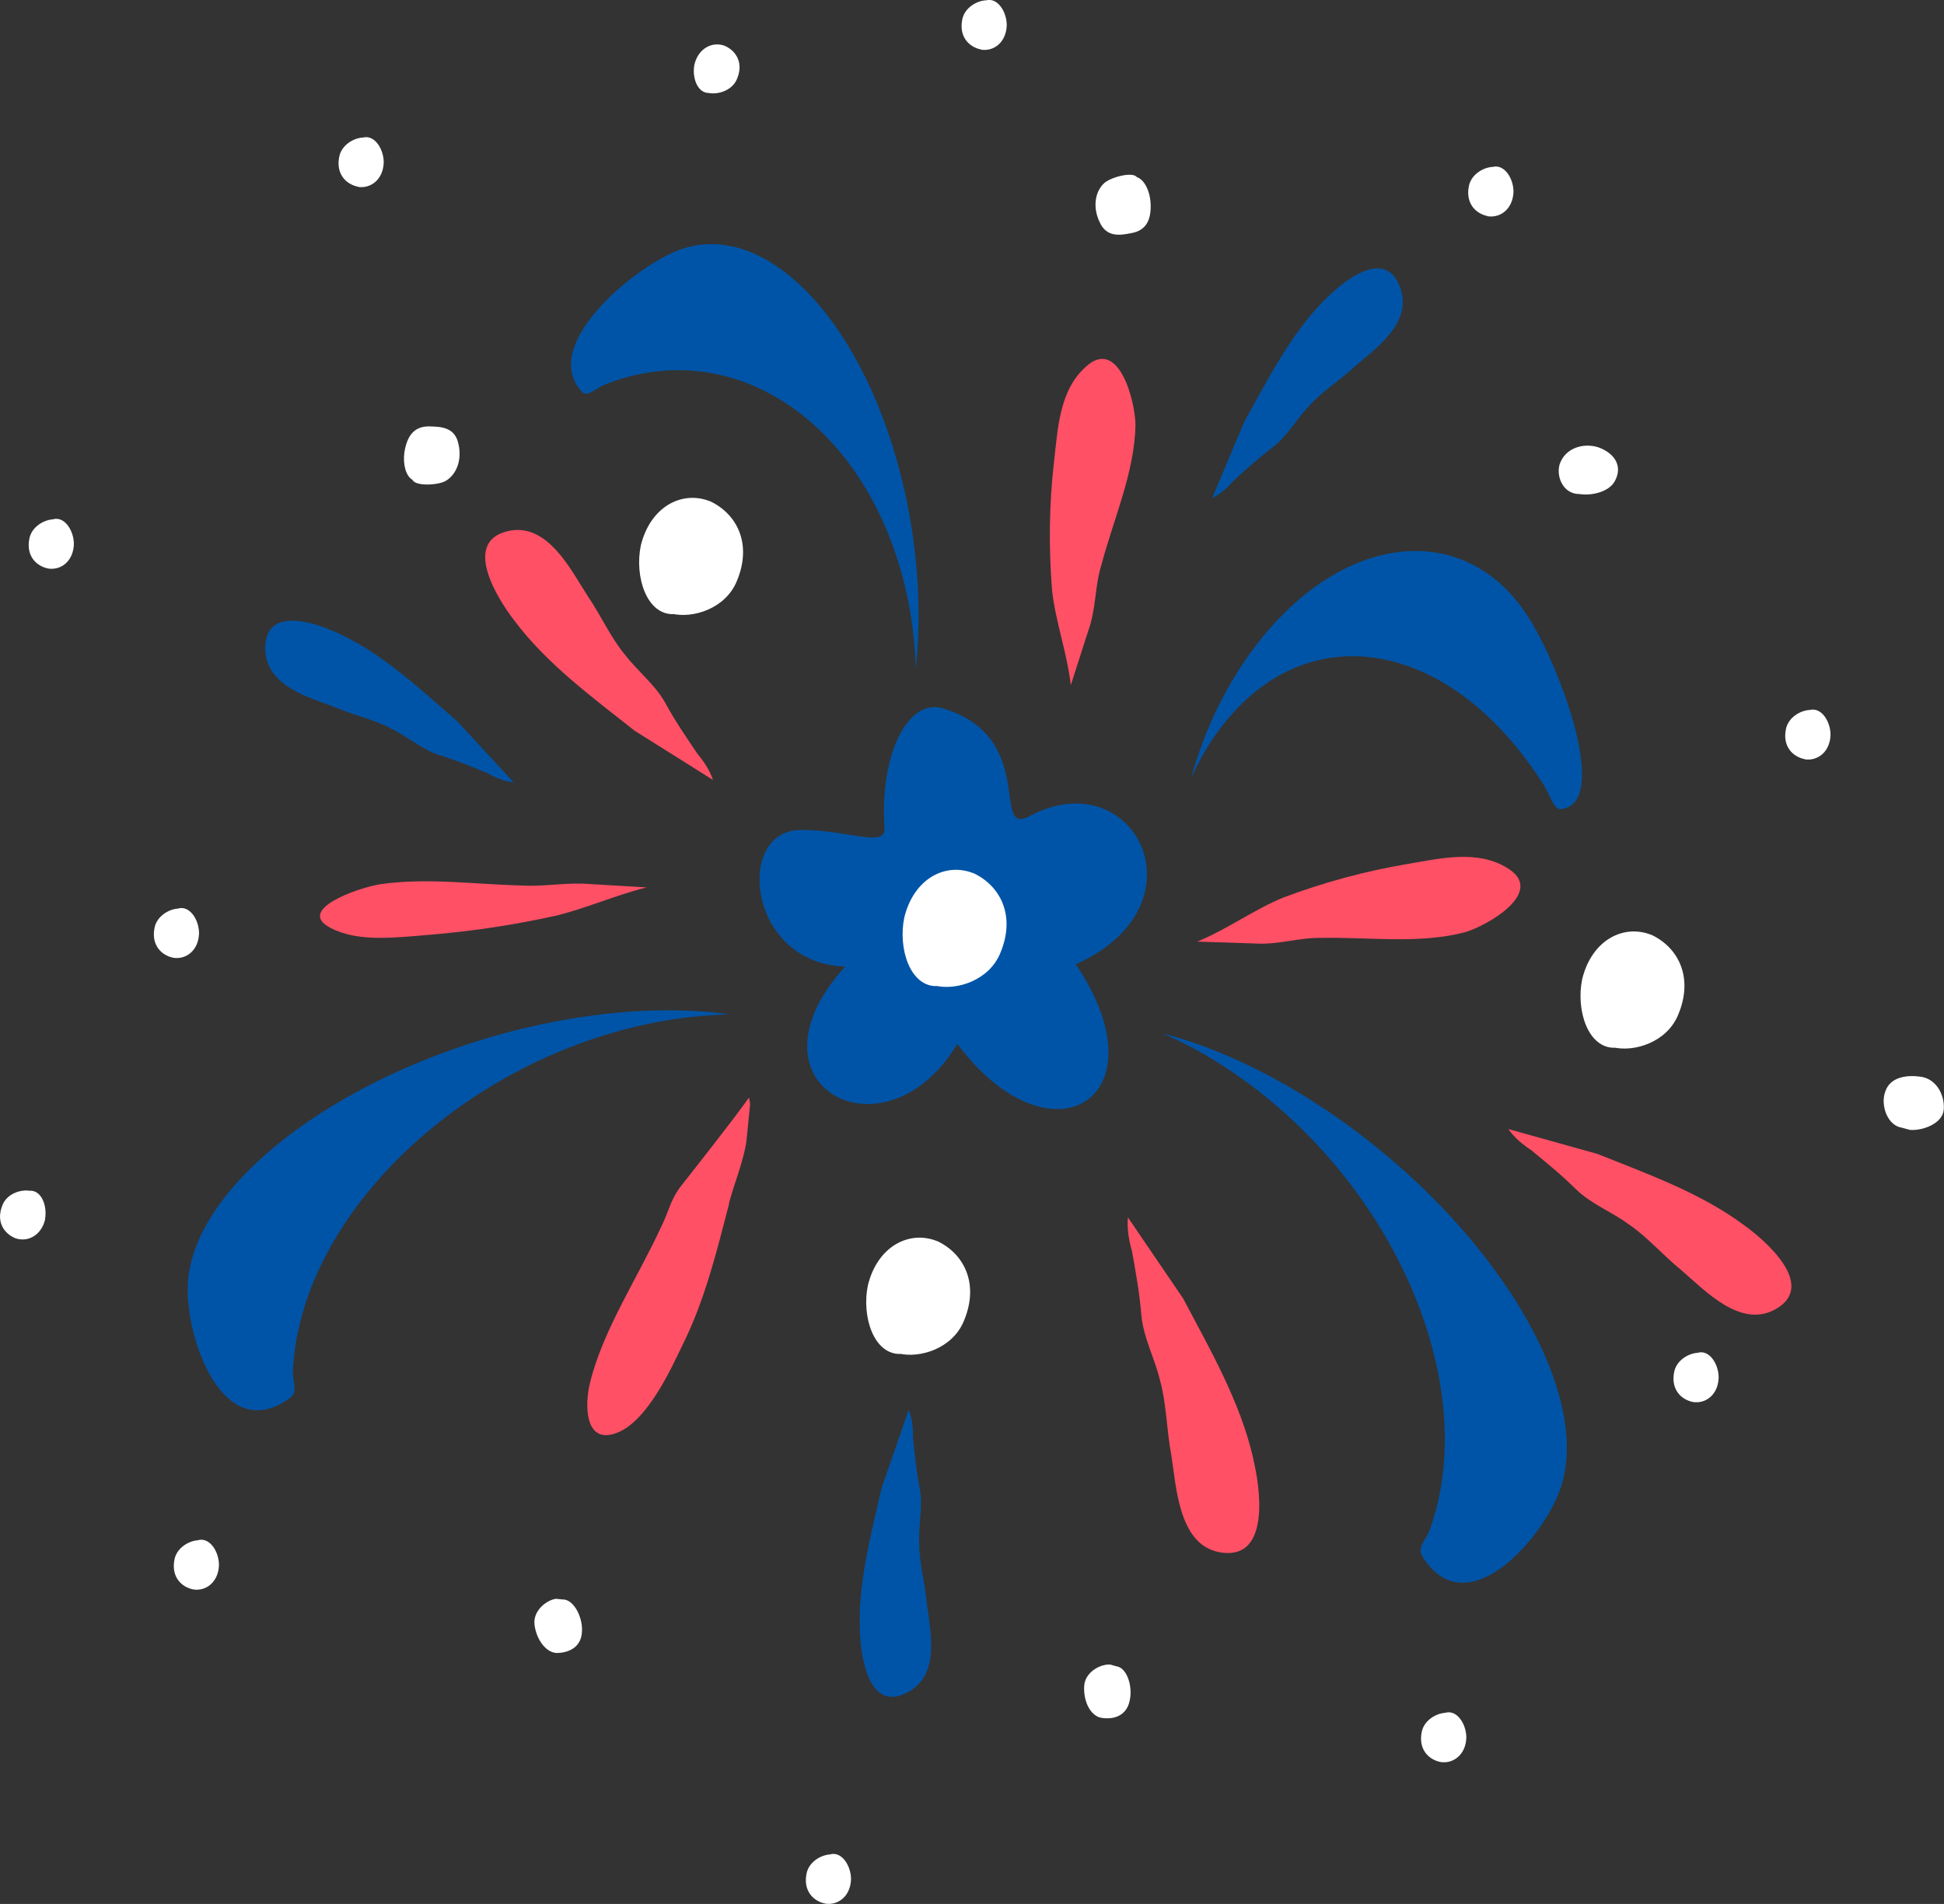 <?xml version="1.0" encoding="UTF-8"?>
<svg id="_レイヤー_2" data-name="レイヤー 2" xmlns="http://www.w3.org/2000/svg" viewBox="0 0 146.31 143.32">
  <rect x="0" y="0" width="146.31" height="143.32" fill="#333333" stroke="none"/>
  <defs>
    <style>
      .cls-1 {
        fill: #fff;
      }

      .cls-2 {
        fill: #ff5065;
      }

      .cls-3 {
        fill: #0054a7;
      }
    </style>
  </defs>
  <g id="_編集モード" data-name="編集モード">
    <g>
      <path class="cls-2" d="M80.59,51.58l1.31-4.08c.62-1.73.48-3.33.99-4.96.92-3.49,2.48-6.91,2.57-10.5,0-1.8-1.25-6.7-3.73-4.44-2,1.78-2.11,4.63-2.4,7.13-.37,3.24-.41,6.4-.15,9.71.26,2.36,1.15,4.78,1.41,7.14Z"/>
      <path class="cls-2" d="M47.01,49.25c-1.05-1.26-1.84-3.02-2.77-4.37-1.3-2.02-3.08-5.66-6.1-4.88-3.35.86-.67,5.11.56,6.7,2.45,3.28,5.91,5.81,9.07,8.31l5.89,3.7c-.25-.76-.72-1.43-1.19-2-.84-1.24-1.68-2.47-2.4-3.8-.82-1.45-2.01-2.29-3.05-3.65Z"/>
      <path class="cls-1" d="M124.27,70.37c-2.05-.82-4.46.36-5.19,3.33-.49,2.36.45,5.25,2.48,5.17l-.18-.04c1.62.4,4.09-.38,4.93-2.46,1.17-2.8,0-5.06-2.04-6.01Z"/>
      <path class="cls-1" d="M141.88,82.19c-.36,1.02.18,2.55,1.27,2.7l.58.16c.94.09,2.47-.46,2.56-1.51.09-1.05-.49-2.21-1.57-2.46-1.09-.2-2.47-.07-2.84,1.12Z"/>
      <path class="cls-1" d="M118.86,37.19l-.1-.02c.93.19,2.33-.11,2.78-.96.63-1.16-.07-2.12-1.25-2.54-1.18-.37-2.54.09-2.92,1.32-.25.98.33,2.2,1.49,2.2Z"/>
      <path class="cls-1" d="M53.38,6.99h-.08c.72.16,1.8-.17,2.16-1.03.51-1.17-.01-2.11-.91-2.51-.9-.34-1.96.14-2.28,1.38-.21.98.21,2.19,1.1,2.17Z"/>
      <path class="cls-1" d="M31.04,36.12c.25.51,1.94.4,2.49.09.86-.5,1.24-1.63.98-2.76-.25-1.29-1.3-1.33-2.15-1.35-1.09-.04-1.72.58-1.93,1.99-.1.81.08,1.71.61,2.03Z"/>
      <path class="cls-1" d="M42.31,120.4l-.46-.05c-.72.09-1.76.91-1.62,1.96.13,1.04.8,2.07,1.66,2.12.86,0,1.87-.4,1.91-1.62.07-1.07-.63-2.46-1.48-2.41Z"/>
      <path class="cls-1" d="M85.14,17.55c1.08-.19,1.55-.94,1.45-2.36-.07-.82-.44-1.65-1.03-1.86-.35-.44-1.99.03-2.45.45-.73.67-.86,1.86-.36,2.91.52,1.21,1.56,1.02,2.39.86Z"/>
      <path class="cls-1" d="M84.01,125.43l-.45-.13c-.73-.05-1.9.56-1.96,1.61-.07,1.05.39,2.18,1.23,2.39.84.16,1.91-.04,2.18-1.23.27-1.04-.16-2.54-1-2.64Z"/>
      <path class="cls-1" d="M3.39,91.76c.18-.99-.27-2.18-1.16-2.13l.08.02c-.72-.15-1.8.2-2.13,1.08-.48,1.18.07,2.11.98,2.48.91.32,1.96-.2,2.24-1.44Z"/>
      <path class="cls-2" d="M39.38,66.66c-3.59-.08-7.22-.61-10.76-.1-1.77.29-6.38,1.94-3.74,3.29,2.09,1.1,4.91.72,7.42.52,3.25-.27,6.37-.74,9.58-1.45,2.28-.56,4.51-1.56,6.79-2.12l-4.24-.25c-1.8-.15-3.36.2-5.05.11Z"/>
      <path class="cls-2" d="M54.86,90.59c.41-1.54,1.08-3.11,1.32-4.69l.27-2.74c.02-.13-.06-.36-.08-.54-1.1,1.58-4.59,5.99-5.24,6.82-.68.96-.84,1.85-1.34,2.85-1.79,3.9-4.36,7.73-5.36,11.7-.44,1.66-.47,4.81,1.99,3.87,2.26-.84,4.05-4.73,4.97-6.66,1.69-3.39,2.59-7.16,3.49-10.61Z"/>
      <path class="cls-2" d="M94.33,109.82c-.98-4.32-3.28-8.27-5.28-12.07l-4.16-6.11c-.08.87.08,1.75.3,2.52.29,1.6.58,3.19.71,4.84.18,1.8.98,3.13,1.41,4.93.48,1.7.5,3.81.84,5.56.4,2.57.58,7,3.86,7.39,3.62.45,2.83-4.95,2.31-7.06Z"/>
      <path class="cls-2" d="M105.97,65.03c-3.21.54-6.27,1.37-9.38,2.53-2.19.9-4.28,2.42-6.48,3.32l4.28.14c1.83.12,3.33-.45,5.05-.42,3.61-.07,7.33.48,10.8-.42,1.73-.5,6.1-3.04,3.25-4.81-2.26-1.43-5.03-.76-7.52-.34Z"/>
      <path class="cls-2" d="M131.28,92.24c-3.28-2.45-7.32-3.88-11.06-5.38l-6.7-1.87c.46.66,1.09,1.17,1.71,1.58,1.16.95,2.31,1.89,3.39,2.96,1.2,1.15,2.58,1.62,3.96,2.63,1.36.91,2.62,2.37,3.9,3.4,1.82,1.56,4.56,4.55,7.24,2.94,2.97-1.78-.81-5.09-2.44-6.26Z"/>
      <path class="cls-3" d="M25.68,47.78c3.23,1.53,6.02,4.16,8.73,6.51l4.25,4.6c-.69-.06-1.34-.34-1.91-.66-1.2-.5-2.4-1-3.66-1.38-1.37-.44-2.31-1.35-3.65-2-1.26-.69-2.88-1.03-4.2-1.6-1.94-.75-5.34-1.6-5.28-4.54.07-3.25,4.15-1.72,5.72-.93Z"/>
      <path class="cls-1" d="M26.95,14.07c.96.14,1.89-.56,1.93-1.84,0-1.01-.68-2.09-1.54-1.88h.08c-.74-.01-1.72.54-1.89,1.46-.25,1.25.47,2.06,1.43,2.25Z"/>
      <path class="cls-1" d="M4.02,39.09h.08c-.73-.01-1.72.54-1.89,1.46-.25,1.25.47,2.06,1.43,2.25.96.14,1.88-.56,1.92-1.84,0-1-.68-2.09-1.54-1.88Z"/>
      <path class="cls-1" d="M14.94,115.94h.08c-.73-.01-1.72.54-1.89,1.46-.25,1.25.47,2.06,1.43,2.25.95.14,1.88-.56,1.92-1.84,0-1-.68-2.09-1.55-1.88Z"/>
      <path class="cls-1" d="M13.44,68.39h.08c-.73-.01-1.72.54-1.89,1.46-.25,1.25.47,2.06,1.43,2.25.96.14,1.88-.56,1.92-1.84,0-1.01-.68-2.09-1.54-1.88Z"/>
      <path class="cls-1" d="M73.85,3.74c.96.14,1.88-.56,1.92-1.84,0-1.01-.68-2.09-1.54-1.88h.08c-.74-.01-1.72.54-1.89,1.46-.25,1.25.47,2.06,1.43,2.25Z"/>
      <path class="cls-1" d="M127.81,101.83h.08c-.74-.01-1.72.54-1.89,1.46-.25,1.25.47,2.06,1.43,2.25.96.14,1.88-.56,1.92-1.84,0-1.01-.68-2.09-1.54-1.88Z"/>
      <path class="cls-1" d="M108.81,128.93h.08c-.73-.01-1.72.54-1.89,1.46-.25,1.25.47,2.06,1.43,2.25.96.14,1.89-.56,1.93-1.84,0-1-.68-2.09-1.55-1.88Z"/>
      <path class="cls-1" d="M62.51,139.59h.08c-.74-.01-1.72.54-1.89,1.46-.25,1.25.47,2.06,1.43,2.25.95.14,1.88-.56,1.92-1.84,0-1-.68-2.09-1.54-1.88Z"/>
      <path class="cls-1" d="M111.98,16.28c.96.14,1.88-.56,1.93-1.84,0-1.01-.68-2.09-1.55-1.88h.08c-.73-.01-1.72.54-1.89,1.46-.25,1.25.47,2.06,1.43,2.25Z"/>
      <path class="cls-1" d="M135.84,57.16c.96.14,1.89-.56,1.93-1.84,0-1.01-.68-2.09-1.55-1.88h.08c-.73-.01-1.72.54-1.89,1.46-.25,1.25.47,2.06,1.43,2.25Z"/>
      <path class="cls-3" d="M77.49,61.43c7.9-4.2,13.42,6.7,3.48,11.16,6.76,10.01-1.83,15.45-8.92,5.99-5.48,9.12-16.52,3.06-8.44-5.82-7.35-.23-8.32-10.2-3.41-10.28,3.48-.06,6.48,1.4,6.37-.15-.37-5.53,1.75-9.82,4.43-9,7.16,2.19,3.52,9.69,6.5,8.1Z"/>
      <path class="cls-3" d="M48.74,77.08c-14.39,3.06-26.22,14.69-26.7,26.2-.02.6.39,1.5-.2,1.94-5.05,3.71-7.88-4.47-7.71-8.49.33-7.78,12.25-16.57,26.65-19.63,5.25-1.11,10.11-1.31,14.14-.74-1.98.04-4.04.27-6.18.72Z"/>
      <path class="cls-3" d="M92.93,80.82c12.13,8.34,18.61,23.6,14.65,34.42-.2.56-.93,1.23-.56,1.86,3.24,5.36,8.98-1.11,10.37-4.9,2.68-7.3-4.99-19.99-17.11-28.32-4.43-3.04-8.84-5.08-12.78-6.09,1.81.78,3.63,1.79,5.43,3.03Z"/>
      <path class="cls-3" d="M68.22,44.62c-2.82-12.65-12.91-19.59-22.75-15.65-.51.2-1.27.95-1.65.55-3.25-3.43,3.7-9.27,7.13-10.64,6.64-2.66,14.31,5.45,17.14,18.11,1.03,4.62,1.27,9.21.84,13.31-.06-1.89-.29-3.78-.7-5.66Z"/>
      <path class="cls-3" d="M92.13,54.46c6.58-8.29,17.28-6.18,24.11,4.72.35.56.73,1.77,1.19,1.73,3.83-.32.05-10.55-2.34-14.36-4.62-7.37-13.7-6.62-20.28,1.67-2.41,3.03-4.14,6.64-5.17,10.37.68-1.52,1.51-2.91,2.49-4.14Z"/>
      <path class="cls-1" d="M73.25,65.73c-2.05-.82-4.46.36-5.19,3.33-.49,2.36.45,5.25,2.48,5.17l-.18-.04c1.62.4,4.09-.38,4.93-2.46,1.17-2.8,0-5.06-2.04-6.01Z"/>
      <path class="cls-1" d="M70.51,93.42c-2.05-.82-4.46.36-5.19,3.33-.49,2.36.45,5.25,2.48,5.17l-.18-.04c1.62.4,4.09-.38,4.93-2.46,1.17-2.8,0-5.06-2.04-6.01Z"/>
      <path class="cls-1" d="M53.42,37.73c-2.05-.82-4.46.36-5.19,3.33-.49,2.36.45,5.25,2.48,5.17l-.18-.04c1.62.4,4.09-.38,4.93-2.46,1.17-2.8,0-5.06-2.04-6.01Z"/>
      <path class="cls-3" d="M64.72,122.82c-.17-3.57.83-7.28,1.62-10.77l2.05-5.92c.27.64.33,1.35.32,2,.12,1.3.25,2.59.51,3.88.26,1.42-.1,2.67-.04,4.17-.01,1.43.45,3.03.57,4.46.25,2.07,1.11,5.47-1.51,6.79-2.9,1.48-3.47-2.85-3.52-4.6Z"/>
      <path class="cls-3" d="M99.65,22.62c-2.51,2.54-4.24,5.97-5.99,9.1l-2.43,5.77c.62-.29,1.15-.78,1.58-1.27.96-.88,1.92-1.76,2.97-2.54,1.14-.88,1.72-2.05,2.75-3.13.95-1.07,2.36-1.95,3.4-2.93,1.57-1.37,4.48-3.32,3.42-6.06-1.17-3.04-4.49-.2-5.7,1.07Z"/>
    </g>
  </g>
</svg>
